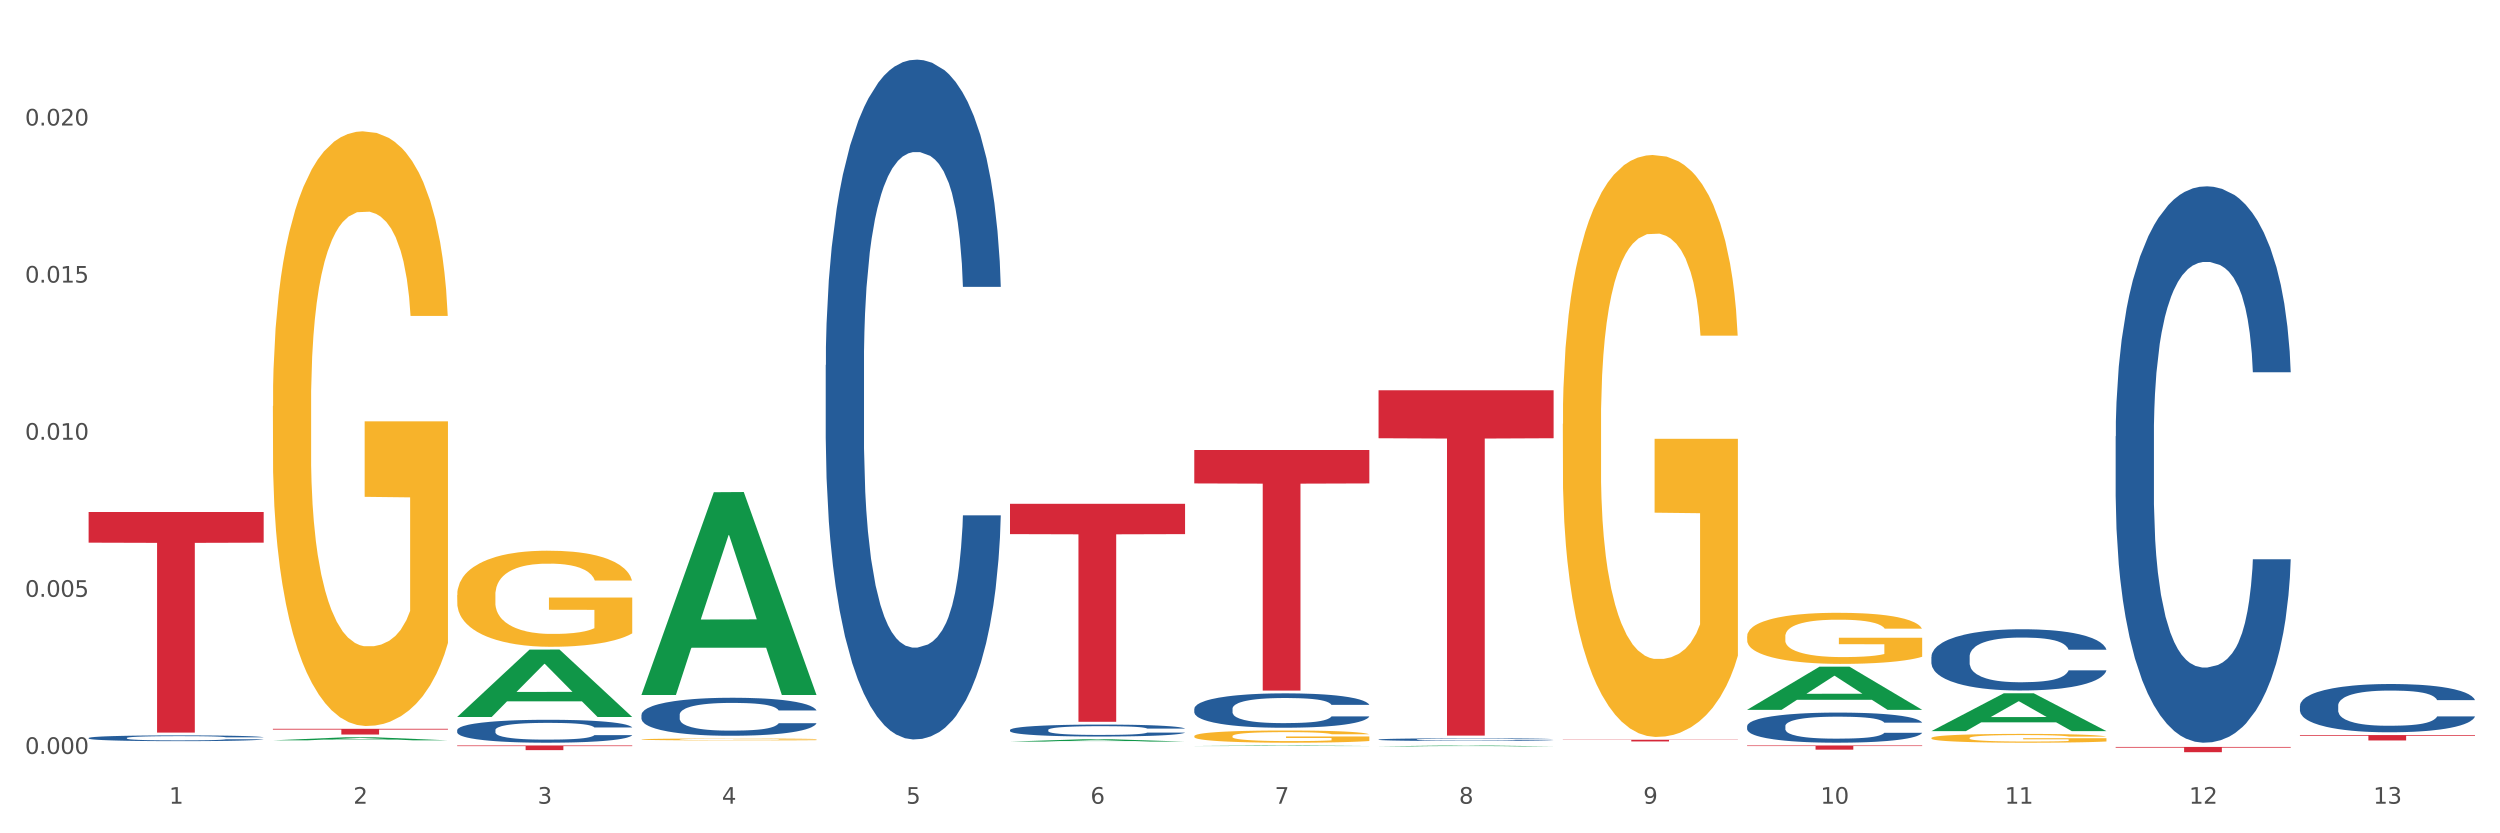 <?xml version="1.0" encoding="utf-8" standalone="no"?>
<!DOCTYPE svg PUBLIC "-//W3C//DTD SVG 1.1//EN"
  "http://www.w3.org/Graphics/SVG/1.1/DTD/svg11.dtd">
<svg xmlns:xlink="http://www.w3.org/1999/xlink" width="1080pt" height="360pt" viewBox="0 0 1080 360" xmlns="http://www.w3.org/2000/svg" version="1.1">
 <rect x="0" y="0" width="1080" height="360" fill="#333333" stroke="none"/>
 <defs>
  <style type="text/css">*{stroke-linejoin: round; stroke-linecap: butt}</style>
 </defs>
 <g id="figure_1">
  <g id="patch_1">
   <path d="M 0 360 
L 1080 360 
L 1080 0 
L 0 0 
z
" style="fill: #ffffff; stroke: #ffffff; stroke-linejoin: miter"/>
  </g>
  <g id="axes_1">
   <g id="matplotlib.axis_1">
    <g id="xtick_1">
     <g id="text_1">
      <!-- 1 -->
      <g style="fill: #4d4d4d" transform="translate(73.043 347.204) scale(0.096 -0.096)">
       <defs>
        <path id="DejaVuSans-31" d="M 794 531 
L 1825 531 
L 1825 4091 
L 703 3866 
L 703 4441 
L 1819 4666 
L 2450 4666 
L 2450 531 
L 3481 531 
L 3481 0 
L 794 0 
L 794 531 
z
" transform="scale(0.016)"/>
       </defs>
       <use xlink:href="#DejaVuSans-31"/>
      </g>
     </g>
    </g>
    <g id="xtick_2">
     <g id="text_2">
      <!-- 2 -->
      <g style="fill: #4d4d4d" transform="translate(152.65 347.204) scale(0.096 -0.096)">
       <defs>
        <path id="DejaVuSans-32" d="M 1228 531 
L 3431 531 
L 3431 0 
L 469 0 
L 469 531 
Q 828 903 1448 1529 
Q 2069 2156 2228 2338 
Q 2531 2678 2651 2914 
Q 2772 3150 2772 3378 
Q 2772 3750 2511 3984 
Q 2250 4219 1831 4219 
Q 1534 4219 1204 4116 
Q 875 4013 500 3803 
L 500 4441 
Q 881 4594 1212 4672 
Q 1544 4750 1819 4750 
Q 2544 4750 2975 4387 
Q 3406 4025 3406 3419 
Q 3406 3131 3298 2873 
Q 3191 2616 2906 2266 
Q 2828 2175 2409 1742 
Q 1991 1309 1228 531 
z
" transform="scale(0.016)"/>
       </defs>
       <use xlink:href="#DejaVuSans-32"/>
      </g>
     </g>
    </g>
    <g id="xtick_3">
     <g id="text_3">
      <!-- 3 -->
      <g style="fill: #4d4d4d" transform="translate(232.258 347.204) scale(0.096 -0.096)">
       <defs>
        <path id="DejaVuSans-33" d="M 2597 2516 
Q 3050 2419 3304 2112 
Q 3559 1806 3559 1356 
Q 3559 666 3084 287 
Q 2609 -91 1734 -91 
Q 1441 -91 1130 -33 
Q 819 25 488 141 
L 488 750 
Q 750 597 1062 519 
Q 1375 441 1716 441 
Q 2309 441 2620 675 
Q 2931 909 2931 1356 
Q 2931 1769 2642 2001 
Q 2353 2234 1838 2234 
L 1294 2234 
L 1294 2753 
L 1863 2753 
Q 2328 2753 2575 2939 
Q 2822 3125 2822 3475 
Q 2822 3834 2567 4026 
Q 2313 4219 1838 4219 
Q 1578 4219 1281 4162 
Q 984 4106 628 3988 
L 628 4550 
Q 988 4650 1302 4700 
Q 1616 4750 1894 4750 
Q 2613 4750 3031 4423 
Q 3450 4097 3450 3541 
Q 3450 3153 3228 2886 
Q 3006 2619 2597 2516 
z
" transform="scale(0.016)"/>
       </defs>
       <use xlink:href="#DejaVuSans-33"/>
      </g>
     </g>
    </g>
    <g id="xtick_4">
     <g id="text_4">
      <!-- 4 -->
      <g style="fill: #4d4d4d" transform="translate(311.865 347.204) scale(0.096 -0.096)">
       <defs>
        <path id="DejaVuSans-34" d="M 2419 4116 
L 825 1625 
L 2419 1625 
L 2419 4116 
z
M 2253 4666 
L 3047 4666 
L 3047 1625 
L 3713 1625 
L 3713 1100 
L 3047 1100 
L 3047 0 
L 2419 0 
L 2419 1100 
L 313 1100 
L 313 1709 
L 2253 4666 
z
" transform="scale(0.016)"/>
       </defs>
       <use xlink:href="#DejaVuSans-34"/>
      </g>
     </g>
    </g>
    <g id="xtick_5">
     <g id="text_5">
      <!-- 5 -->
      <g style="fill: #4d4d4d" transform="translate(391.473 347.204) scale(0.096 -0.096)">
       <defs>
        <path id="DejaVuSans-35" d="M 691 4666 
L 3169 4666 
L 3169 4134 
L 1269 4134 
L 1269 2991 
Q 1406 3038 1543 3061 
Q 1681 3084 1819 3084 
Q 2600 3084 3056 2656 
Q 3513 2228 3513 1497 
Q 3513 744 3044 326 
Q 2575 -91 1722 -91 
Q 1428 -91 1123 -41 
Q 819 9 494 109 
L 494 744 
Q 775 591 1075 516 
Q 1375 441 1709 441 
Q 2250 441 2565 725 
Q 2881 1009 2881 1497 
Q 2881 1984 2565 2268 
Q 2250 2553 1709 2553 
Q 1456 2553 1204 2497 
Q 953 2441 691 2322 
L 691 4666 
z
" transform="scale(0.016)"/>
       </defs>
       <use xlink:href="#DejaVuSans-35"/>
      </g>
     </g>
    </g>
    <g id="xtick_6">
     <g id="text_6">
      <!-- 6 -->
      <g style="fill: #4d4d4d" transform="translate(471.08 347.204) scale(0.096 -0.096)">
       <defs>
        <path id="DejaVuSans-36" d="M 2113 2584 
Q 1688 2584 1439 2293 
Q 1191 2003 1191 1497 
Q 1191 994 1439 701 
Q 1688 409 2113 409 
Q 2538 409 2786 701 
Q 3034 994 3034 1497 
Q 3034 2003 2786 2293 
Q 2538 2584 2113 2584 
z
M 3366 4563 
L 3366 3988 
Q 3128 4100 2886 4159 
Q 2644 4219 2406 4219 
Q 1781 4219 1451 3797 
Q 1122 3375 1075 2522 
Q 1259 2794 1537 2939 
Q 1816 3084 2150 3084 
Q 2853 3084 3261 2657 
Q 3669 2231 3669 1497 
Q 3669 778 3244 343 
Q 2819 -91 2113 -91 
Q 1303 -91 875 529 
Q 447 1150 447 2328 
Q 447 3434 972 4092 
Q 1497 4750 2381 4750 
Q 2619 4750 2861 4703 
Q 3103 4656 3366 4563 
z
" transform="scale(0.016)"/>
       </defs>
       <use xlink:href="#DejaVuSans-36"/>
      </g>
     </g>
    </g>
    <g id="xtick_7">
     <g id="text_7">
      <!-- 7 -->
      <g style="fill: #4d4d4d" transform="translate(550.688 347.204) scale(0.096 -0.096)">
       <defs>
        <path id="DejaVuSans-37" d="M 525 4666 
L 3525 4666 
L 3525 4397 
L 1831 0 
L 1172 0 
L 2766 4134 
L 525 4134 
L 525 4666 
z
" transform="scale(0.016)"/>
       </defs>
       <use xlink:href="#DejaVuSans-37"/>
      </g>
     </g>
    </g>
    <g id="xtick_8">
     <g id="text_8">
      <!-- 8 -->
      <g style="fill: #4d4d4d" transform="translate(630.295 347.204) scale(0.096 -0.096)">
       <defs>
        <path id="DejaVuSans-38" d="M 2034 2216 
Q 1584 2216 1326 1975 
Q 1069 1734 1069 1313 
Q 1069 891 1326 650 
Q 1584 409 2034 409 
Q 2484 409 2743 651 
Q 3003 894 3003 1313 
Q 3003 1734 2745 1975 
Q 2488 2216 2034 2216 
z
M 1403 2484 
Q 997 2584 770 2862 
Q 544 3141 544 3541 
Q 544 4100 942 4425 
Q 1341 4750 2034 4750 
Q 2731 4750 3128 4425 
Q 3525 4100 3525 3541 
Q 3525 3141 3298 2862 
Q 3072 2584 2669 2484 
Q 3125 2378 3379 2068 
Q 3634 1759 3634 1313 
Q 3634 634 3220 271 
Q 2806 -91 2034 -91 
Q 1263 -91 848 271 
Q 434 634 434 1313 
Q 434 1759 690 2068 
Q 947 2378 1403 2484 
z
M 1172 3481 
Q 1172 3119 1398 2916 
Q 1625 2713 2034 2713 
Q 2441 2713 2670 2916 
Q 2900 3119 2900 3481 
Q 2900 3844 2670 4047 
Q 2441 4250 2034 4250 
Q 1625 4250 1398 4047 
Q 1172 3844 1172 3481 
z
" transform="scale(0.016)"/>
       </defs>
       <use xlink:href="#DejaVuSans-38"/>
      </g>
     </g>
    </g>
    <g id="xtick_9">
     <g id="text_9">
      <!-- 9 -->
      <g style="fill: #4d4d4d" transform="translate(709.902 347.204) scale(0.096 -0.096)">
       <defs>
        <path id="DejaVuSans-39" d="M 703 97 
L 703 672 
Q 941 559 1184 500 
Q 1428 441 1663 441 
Q 2288 441 2617 861 
Q 2947 1281 2994 2138 
Q 2813 1869 2534 1725 
Q 2256 1581 1919 1581 
Q 1219 1581 811 2004 
Q 403 2428 403 3163 
Q 403 3881 828 4315 
Q 1253 4750 1959 4750 
Q 2769 4750 3195 4129 
Q 3622 3509 3622 2328 
Q 3622 1225 3098 567 
Q 2575 -91 1691 -91 
Q 1453 -91 1209 -44 
Q 966 3 703 97 
z
M 1959 2075 
Q 2384 2075 2632 2365 
Q 2881 2656 2881 3163 
Q 2881 3666 2632 3958 
Q 2384 4250 1959 4250 
Q 1534 4250 1286 3958 
Q 1038 3666 1038 3163 
Q 1038 2656 1286 2365 
Q 1534 2075 1959 2075 
z
" transform="scale(0.016)"/>
       </defs>
       <use xlink:href="#DejaVuSans-39"/>
      </g>
     </g>
    </g>
    <g id="xtick_10">
     <g id="text_10">
      <!-- 10 -->
      <g style="fill: #4d4d4d" transform="translate(786.456 347.204) scale(0.096 -0.096)">
       <defs>
        <path id="DejaVuSans-30" d="M 2034 4250 
Q 1547 4250 1301 3770 
Q 1056 3291 1056 2328 
Q 1056 1369 1301 889 
Q 1547 409 2034 409 
Q 2525 409 2770 889 
Q 3016 1369 3016 2328 
Q 3016 3291 2770 3770 
Q 2525 4250 2034 4250 
z
M 2034 4750 
Q 2819 4750 3233 4129 
Q 3647 3509 3647 2328 
Q 3647 1150 3233 529 
Q 2819 -91 2034 -91 
Q 1250 -91 836 529 
Q 422 1150 422 2328 
Q 422 3509 836 4129 
Q 1250 4750 2034 4750 
z
" transform="scale(0.016)"/>
       </defs>
       <use xlink:href="#DejaVuSans-31"/>
       <use xlink:href="#DejaVuSans-30" transform="translate(63.623 0)"/>
      </g>
     </g>
    </g>
    <g id="xtick_11">
     <g id="text_11">
      <!-- 11 -->
      <g style="fill: #4d4d4d" transform="translate(866.063 347.204) scale(0.096 -0.096)">
       <use xlink:href="#DejaVuSans-31"/>
       <use xlink:href="#DejaVuSans-31" transform="translate(63.623 0)"/>
      </g>
     </g>
    </g>
    <g id="xtick_12">
     <g id="text_12">
      <!-- 12 -->
      <g style="fill: #4d4d4d" transform="translate(945.671 347.204) scale(0.096 -0.096)">
       <use xlink:href="#DejaVuSans-31"/>
       <use xlink:href="#DejaVuSans-32" transform="translate(63.623 0)"/>
      </g>
     </g>
    </g>
    <g id="xtick_13">
     <g id="text_13">
      <!-- 13 -->
      <g style="fill: #4d4d4d" transform="translate(1025.278 347.204) scale(0.096 -0.096)">
       <use xlink:href="#DejaVuSans-31"/>
       <use xlink:href="#DejaVuSans-33" transform="translate(63.623 0)"/>
      </g>
     </g>
    </g>
    <g id="xtick_14"/>
    <g id="xtick_15"/>
    <g id="xtick_16"/>
    <g id="xtick_17"/>
    <g id="xtick_18"/>
    <g id="xtick_19"/>
    <g id="xtick_20"/>
    <g id="xtick_21"/>
    <g id="xtick_22"/>
    <g id="xtick_23"/>
    <g id="xtick_24"/>
    <g id="xtick_25"/>
   </g>
   <g id="matplotlib.axis_2">
    <g id="ytick_1">
     <g id="text_14">
      <!-- 0.000 -->
      <g style="fill: #4d4d4d" transform="translate(10.8 325.687) scale(0.096 -0.096)">
       <defs>
        <path id="DejaVuSans-2e" d="M 684 794 
L 1344 794 
L 1344 0 
L 684 0 
L 684 794 
z
" transform="scale(0.016)"/>
       </defs>
       <use xlink:href="#DejaVuSans-30"/>
       <use xlink:href="#DejaVuSans-2e" transform="translate(63.623 0)"/>
       <use xlink:href="#DejaVuSans-30" transform="translate(95.41 0)"/>
       <use xlink:href="#DejaVuSans-30" transform="translate(159.033 0)"/>
       <use xlink:href="#DejaVuSans-30" transform="translate(222.656 0)"/>
      </g>
     </g>
    </g>
    <g id="ytick_2">
     <g id="text_15">
      <!-- 0.005 -->
      <g style="fill: #4d4d4d" transform="translate(10.8 257.821) scale(0.096 -0.096)">
       <use xlink:href="#DejaVuSans-30"/>
       <use xlink:href="#DejaVuSans-2e" transform="translate(63.623 0)"/>
       <use xlink:href="#DejaVuSans-30" transform="translate(95.41 0)"/>
       <use xlink:href="#DejaVuSans-30" transform="translate(159.033 0)"/>
       <use xlink:href="#DejaVuSans-35" transform="translate(222.656 0)"/>
      </g>
     </g>
    </g>
    <g id="ytick_3">
     <g id="text_16">
      <!-- 0.010 -->
      <g style="fill: #4d4d4d" transform="translate(10.8 189.956) scale(0.096 -0.096)">
       <use xlink:href="#DejaVuSans-30"/>
       <use xlink:href="#DejaVuSans-2e" transform="translate(63.623 0)"/>
       <use xlink:href="#DejaVuSans-30" transform="translate(95.41 0)"/>
       <use xlink:href="#DejaVuSans-31" transform="translate(159.033 0)"/>
       <use xlink:href="#DejaVuSans-30" transform="translate(222.656 0)"/>
      </g>
     </g>
    </g>
    <g id="ytick_4">
     <g id="text_17">
      <!-- 0.015 -->
      <g style="fill: #4d4d4d" transform="translate(10.8 122.091) scale(0.096 -0.096)">
       <use xlink:href="#DejaVuSans-30"/>
       <use xlink:href="#DejaVuSans-2e" transform="translate(63.623 0)"/>
       <use xlink:href="#DejaVuSans-30" transform="translate(95.41 0)"/>
       <use xlink:href="#DejaVuSans-31" transform="translate(159.033 0)"/>
       <use xlink:href="#DejaVuSans-35" transform="translate(222.656 0)"/>
      </g>
     </g>
    </g>
    <g id="ytick_5">
     <g id="text_18">
      <!-- 0.020 -->
      <g style="fill: #4d4d4d" transform="translate(10.8 54.226) scale(0.096 -0.096)">
       <use xlink:href="#DejaVuSans-30"/>
       <use xlink:href="#DejaVuSans-2e" transform="translate(63.623 0)"/>
       <use xlink:href="#DejaVuSans-30" transform="translate(95.41 0)"/>
       <use xlink:href="#DejaVuSans-32" transform="translate(159.033 0)"/>
       <use xlink:href="#DejaVuSans-30" transform="translate(222.656 0)"/>
      </g>
     </g>
    </g>
    <g id="ytick_6"/>
    <g id="ytick_7"/>
    <g id="ytick_8"/>
    <g id="ytick_9"/>
    <g id="ytick_10"/>
   </g>
   <g id="PolyCollection_1">
    <path d="M 117.89 319.825 
L 117.968 319.824 
L 149.155 318.505 
L 162.097 318.504 
L 193.518 319.828 
L 178.548 319.828 
L 171.765 319.52 
L 139.565 319.52 
L 139.331 319.525 
L 132.782 319.828 
L 117.89 319.828 
L 117.89 319.825 
L 143.619 319.336 
L 167.711 319.335 
L 155.782 318.786 
L 155.626 318.784 
L 155.47 318.788 
L 143.541 319.335 
L 143.619 319.336 
L 117.89 319.825 
z
" clip-path="url(#pdbbcbc7792)" style="fill: #109648"/>
    <path d="M 277.105 308.807 
L 277.195 308.792 
L 277.195 308.372 
L 277.463 307.802 
L 278.446 306.753 
L 279.698 305.958 
L 281.843 305.028 
L 283.005 304.638 
L 284.525 304.203 
L 287.654 303.498 
L 291.23 302.899 
L 293.733 302.569 
L 295.61 302.359 
L 299.811 301.984 
L 302.225 301.819 
L 304.728 301.684 
L 306.874 301.594 
L 310.449 301.489 
L 313.31 301.444 
L 316.618 301.429 
L 319.389 301.444 
L 323.054 301.504 
L 328.417 301.684 
L 330.474 301.789 
L 333.245 301.969 
L 336.105 302.209 
L 338.43 302.449 
L 341.111 302.794 
L 343.883 303.244 
L 346.564 303.813 
L 348.442 304.338 
L 349.961 304.893 
L 351.302 305.568 
L 352.286 306.303 
L 352.733 306.918 
L 336.374 306.918 
L 335.927 306.363 
L 335.033 305.763 
L 334.139 305.358 
L 333.155 305.028 
L 331.636 304.653 
L 330.295 304.413 
L 328.06 304.128 
L 326.004 303.948 
L 324.305 303.843 
L 322.249 303.753 
L 317.869 303.663 
L 314.74 303.663 
L 312.774 303.693 
L 310.36 303.768 
L 308.304 303.873 
L 305.89 304.053 
L 304.013 304.248 
L 302.136 304.503 
L 301.063 304.683 
L 299.454 305.013 
L 298.381 305.283 
L 296.951 305.748 
L 296.146 306.078 
L 294.716 306.933 
L 294.09 307.562 
L 293.822 307.997 
L 293.643 308.477 
L 293.643 310.816 
L 294.18 311.866 
L 294.627 312.316 
L 295.342 312.826 
L 296.683 313.486 
L 298.649 314.131 
L 300.705 314.595 
L 302.404 314.88 
L 304.013 315.09 
L 305.622 315.255 
L 307.589 315.405 
L 309.198 315.495 
L 311.611 315.585 
L 314.472 315.63 
L 316.707 315.63 
L 321.266 315.555 
L 323.322 315.48 
L 325.289 315.375 
L 327.434 315.21 
L 329.133 315.03 
L 330.116 314.895 
L 331.725 314.61 
L 332.977 314.31 
L 334.049 313.966 
L 334.764 313.666 
L 335.569 313.216 
L 336.195 312.706 
L 336.374 312.436 
L 352.733 312.436 
L 352.375 312.976 
L 351.749 313.501 
L 350.498 314.206 
L 349.514 314.61 
L 347.995 315.105 
L 346.386 315.525 
L 344.151 315.99 
L 342.095 316.335 
L 339.949 316.635 
L 337.625 316.905 
L 333.424 317.28 
L 331.904 317.385 
L 328.686 317.565 
L 326.183 317.67 
L 322.517 317.775 
L 318.763 317.835 
L 314.83 317.849 
L 311.343 317.82 
L 307.499 317.73 
L 305.086 317.64 
L 302.404 317.505 
L 299.275 317.295 
L 296.325 317.04 
L 293.554 316.74 
L 290.962 316.395 
L 288.548 316.005 
L 285.419 315.36 
L 283.095 314.73 
L 281.396 314.146 
L 280.234 313.651 
L 279.072 313.021 
L 278.446 312.586 
L 277.463 311.536 
L 277.105 310.562 
L 277.105 308.807 
z
" clip-path="url(#pdbbcbc7792)" style="fill: #255c99"/>
    <path d="M 356.713 157.72 
L 356.802 157.452 
L 356.802 149.942 
L 357.071 139.75 
L 358.054 120.975 
L 359.305 106.76 
L 361.451 90.131 
L 362.613 83.157 
L 364.133 75.379 
L 367.261 62.773 
L 370.837 52.044 
L 373.34 46.144 
L 375.217 42.389 
L 379.419 35.683 
L 381.833 32.733 
L 384.336 30.319 
L 386.481 28.71 
L 390.057 26.832 
L 392.917 26.028 
L 396.225 25.759 
L 398.996 26.028 
L 402.661 27.101 
L 408.025 30.319 
L 410.081 32.197 
L 412.852 35.415 
L 415.713 39.707 
L 418.037 43.998 
L 420.719 50.167 
L 423.49 58.213 
L 426.172 68.405 
L 428.049 77.793 
L 429.569 87.717 
L 430.91 99.786 
L 431.893 112.929 
L 432.34 123.926 
L 415.981 123.926 
L 415.534 114.002 
L 414.64 103.273 
L 413.746 96.031 
L 412.763 90.131 
L 411.243 83.425 
L 409.902 79.134 
L 407.667 74.038 
L 405.611 70.819 
L 403.913 68.942 
L 401.857 67.333 
L 397.477 65.723 
L 394.348 65.723 
L 392.381 66.26 
L 389.967 67.601 
L 387.911 69.478 
L 385.498 72.697 
L 383.62 76.184 
L 381.743 80.743 
L 380.67 83.962 
L 379.061 89.862 
L 377.989 94.69 
L 376.558 103.005 
L 375.754 108.906 
L 374.324 124.194 
L 373.698 135.459 
L 373.43 143.237 
L 373.251 151.82 
L 373.251 193.661 
L 373.787 212.436 
L 374.234 220.482 
L 374.949 229.602 
L 376.29 241.403 
L 378.257 252.936 
L 380.313 261.251 
L 382.011 266.347 
L 383.62 270.102 
L 385.23 273.052 
L 387.196 275.734 
L 388.805 277.344 
L 391.219 278.953 
L 394.08 279.757 
L 396.314 279.757 
L 400.873 278.416 
L 402.93 277.075 
L 404.896 275.198 
L 407.042 272.247 
L 408.74 269.029 
L 409.723 266.615 
L 411.333 261.519 
L 412.584 256.155 
L 413.657 249.986 
L 414.372 244.622 
L 415.176 236.575 
L 415.802 227.456 
L 415.981 222.628 
L 432.34 222.628 
L 431.983 232.284 
L 431.357 241.671 
L 430.105 254.277 
L 429.122 261.519 
L 427.602 270.37 
L 425.993 277.88 
L 423.758 286.195 
L 421.702 292.363 
L 419.557 297.728 
L 417.233 302.556 
L 413.031 309.261 
L 411.511 311.138 
L 408.293 314.357 
L 405.79 316.234 
L 402.125 318.112 
L 398.37 319.185 
L 394.437 319.453 
L 390.951 318.917 
L 387.107 317.307 
L 384.693 315.698 
L 382.011 313.284 
L 378.883 309.529 
L 375.933 304.97 
L 373.161 299.605 
L 370.569 293.436 
L 368.155 286.463 
L 365.027 274.93 
L 362.702 263.665 
L 361.004 253.204 
L 359.842 244.353 
L 358.68 233.088 
L 358.054 225.31 
L 357.071 206.535 
L 356.713 189.101 
L 356.713 157.72 
z
" clip-path="url(#pdbbcbc7792)" style="fill: #255c99"/>
    <path d="M 436.32 315.338 
L 436.41 315.333 
L 436.41 315.201 
L 436.678 315.022 
L 437.661 314.691 
L 438.913 314.441 
L 441.058 314.148 
L 442.22 314.026 
L 443.74 313.889 
L 446.869 313.667 
L 450.445 313.478 
L 452.948 313.374 
L 454.825 313.308 
L 459.026 313.19 
L 461.44 313.138 
L 463.943 313.096 
L 466.089 313.068 
L 469.664 313.035 
L 472.525 313.02 
L 475.832 313.016 
L 478.604 313.02 
L 482.269 313.039 
L 487.632 313.096 
L 489.689 313.129 
L 492.46 313.186 
L 495.32 313.261 
L 497.645 313.337 
L 500.326 313.445 
L 503.098 313.587 
L 505.779 313.766 
L 507.657 313.931 
L 509.176 314.106 
L 510.517 314.318 
L 511.501 314.55 
L 511.948 314.743 
L 495.589 314.743 
L 495.142 314.568 
L 494.248 314.38 
L 493.354 314.252 
L 492.37 314.148 
L 490.851 314.03 
L 489.51 313.955 
L 487.275 313.865 
L 485.219 313.809 
L 483.52 313.776 
L 481.464 313.747 
L 477.084 313.719 
L 473.955 313.719 
L 471.989 313.728 
L 469.575 313.752 
L 467.519 313.785 
L 465.105 313.842 
L 463.228 313.903 
L 461.351 313.983 
L 460.278 314.04 
L 458.669 314.144 
L 457.596 314.229 
L 456.166 314.375 
L 455.361 314.479 
L 453.931 314.748 
L 453.305 314.946 
L 453.037 315.083 
L 452.858 315.234 
L 452.858 315.97 
L 453.395 316.301 
L 453.842 316.442 
L 454.557 316.603 
L 455.898 316.81 
L 457.864 317.013 
L 459.92 317.16 
L 461.619 317.249 
L 463.228 317.316 
L 464.837 317.367 
L 466.804 317.415 
L 468.413 317.443 
L 470.826 317.471 
L 473.687 317.485 
L 475.922 317.485 
L 480.481 317.462 
L 482.537 317.438 
L 484.504 317.405 
L 486.649 317.353 
L 488.348 317.297 
L 489.331 317.254 
L 490.94 317.164 
L 492.192 317.07 
L 493.264 316.962 
L 493.979 316.867 
L 494.784 316.726 
L 495.41 316.565 
L 495.589 316.48 
L 511.948 316.48 
L 511.59 316.65 
L 510.964 316.815 
L 509.713 317.037 
L 508.729 317.164 
L 507.21 317.32 
L 505.601 317.452 
L 503.366 317.599 
L 501.31 317.707 
L 499.164 317.802 
L 496.84 317.887 
L 492.639 318.005 
L 491.119 318.038 
L 487.901 318.094 
L 485.398 318.127 
L 481.732 318.16 
L 477.978 318.179 
L 474.045 318.184 
L 470.558 318.175 
L 466.714 318.146 
L 464.301 318.118 
L 461.619 318.075 
L 458.49 318.009 
L 455.54 317.929 
L 452.769 317.835 
L 450.176 317.726 
L 447.763 317.603 
L 444.634 317.4 
L 442.31 317.202 
L 440.611 317.018 
L 439.449 316.862 
L 438.287 316.664 
L 437.661 316.527 
L 436.678 316.197 
L 436.32 315.89 
L 436.32 315.338 
z
" clip-path="url(#pdbbcbc7792)" style="fill: #255c99"/>
    <path d="M 515.928 306.206 
L 516.017 306.192 
L 516.017 305.812 
L 516.286 305.296 
L 517.269 304.346 
L 518.52 303.626 
L 520.666 302.785 
L 521.828 302.432 
L 523.348 302.038 
L 526.476 301.4 
L 530.052 300.857 
L 532.555 300.559 
L 534.432 300.369 
L 538.634 300.029 
L 541.048 299.88 
L 543.551 299.758 
L 545.696 299.676 
L 549.272 299.581 
L 552.132 299.541 
L 555.44 299.527 
L 558.211 299.541 
L 561.876 299.595 
L 567.24 299.758 
L 569.296 299.853 
L 572.067 300.016 
L 574.928 300.233 
L 577.252 300.45 
L 579.934 300.762 
L 582.705 301.17 
L 585.387 301.685 
L 587.264 302.16 
L 588.784 302.663 
L 590.125 303.274 
L 591.108 303.939 
L 591.555 304.495 
L 575.196 304.495 
L 574.749 303.993 
L 573.855 303.45 
L 572.961 303.084 
L 571.978 302.785 
L 570.458 302.446 
L 569.117 302.228 
L 566.882 301.97 
L 564.826 301.808 
L 563.128 301.713 
L 561.072 301.631 
L 556.691 301.55 
L 553.563 301.55 
L 551.596 301.577 
L 549.182 301.645 
L 547.126 301.74 
L 544.713 301.903 
L 542.835 302.079 
L 540.958 302.31 
L 539.885 302.473 
L 538.276 302.771 
L 537.204 303.016 
L 535.773 303.436 
L 534.969 303.735 
L 533.539 304.509 
L 532.913 305.079 
L 532.645 305.473 
L 532.466 305.907 
L 532.466 308.024 
L 533.002 308.975 
L 533.449 309.382 
L 534.164 309.843 
L 535.505 310.441 
L 537.472 311.024 
L 539.528 311.445 
L 541.226 311.703 
L 542.835 311.893 
L 544.445 312.042 
L 546.411 312.178 
L 548.02 312.259 
L 550.434 312.341 
L 553.295 312.382 
L 555.529 312.382 
L 560.088 312.314 
L 562.145 312.246 
L 564.111 312.151 
L 566.257 312.002 
L 567.955 311.839 
L 568.938 311.717 
L 570.548 311.459 
L 571.799 311.187 
L 572.872 310.875 
L 573.587 310.603 
L 574.391 310.196 
L 575.017 309.735 
L 575.196 309.49 
L 591.555 309.49 
L 591.197 309.979 
L 590.572 310.454 
L 589.32 311.092 
L 588.337 311.459 
L 586.817 311.907 
L 585.208 312.287 
L 582.973 312.707 
L 580.917 313.02 
L 578.772 313.291 
L 576.448 313.535 
L 572.246 313.875 
L 570.726 313.97 
L 567.508 314.133 
L 565.005 314.228 
L 561.34 314.323 
L 557.585 314.377 
L 553.652 314.391 
L 550.166 314.363 
L 546.322 314.282 
L 543.908 314.201 
L 541.226 314.078 
L 538.098 313.888 
L 535.148 313.658 
L 532.376 313.386 
L 529.784 313.074 
L 527.37 312.721 
L 524.242 312.137 
L 521.917 311.567 
L 520.219 311.038 
L 519.057 310.59 
L 517.895 310.02 
L 517.269 309.626 
L 516.286 308.676 
L 515.928 307.794 
L 515.928 306.206 
z
" clip-path="url(#pdbbcbc7792)" style="fill: #255c99"/>
    <path d="M 595.535 319.476 
L 595.625 319.475 
L 595.625 319.445 
L 595.893 319.405 
L 596.876 319.33 
L 598.128 319.274 
L 600.273 319.208 
L 601.435 319.18 
L 602.955 319.15 
L 606.084 319.1 
L 609.66 319.057 
L 612.163 319.034 
L 614.04 319.019 
L 618.241 318.992 
L 620.655 318.98 
L 623.158 318.971 
L 625.304 318.964 
L 628.879 318.957 
L 631.74 318.954 
L 635.047 318.953 
L 637.819 318.954 
L 641.484 318.958 
L 646.847 318.971 
L 648.904 318.978 
L 651.675 318.991 
L 654.535 319.008 
L 656.86 319.025 
L 659.541 319.05 
L 662.313 319.082 
L 664.994 319.122 
L 666.872 319.159 
L 668.391 319.199 
L 669.732 319.246 
L 670.716 319.299 
L 671.163 319.342 
L 654.803 319.342 
L 654.357 319.303 
L 653.463 319.26 
L 652.569 319.232 
L 651.585 319.208 
L 650.066 319.182 
L 648.725 319.165 
L 646.49 319.144 
L 644.434 319.132 
L 642.735 319.124 
L 640.679 319.118 
L 636.299 319.111 
L 633.17 319.111 
L 631.204 319.113 
L 628.79 319.119 
L 626.734 319.126 
L 624.32 319.139 
L 622.443 319.153 
L 620.566 319.171 
L 619.493 319.184 
L 617.884 319.207 
L 616.811 319.226 
L 615.381 319.259 
L 614.576 319.283 
L 613.146 319.343 
L 612.52 319.388 
L 612.252 319.419 
L 612.073 319.453 
L 612.073 319.619 
L 612.61 319.693 
L 613.057 319.725 
L 613.772 319.761 
L 615.113 319.808 
L 617.079 319.854 
L 619.135 319.887 
L 620.834 319.907 
L 622.443 319.922 
L 624.052 319.934 
L 626.019 319.944 
L 627.628 319.951 
L 630.041 319.957 
L 632.902 319.96 
L 635.137 319.96 
L 639.696 319.955 
L 641.752 319.95 
L 643.719 319.942 
L 645.864 319.931 
L 647.563 319.918 
L 648.546 319.908 
L 650.155 319.888 
L 651.407 319.867 
L 652.479 319.842 
L 653.194 319.821 
L 653.999 319.789 
L 654.625 319.753 
L 654.803 319.734 
L 671.163 319.734 
L 670.805 319.772 
L 670.179 319.809 
L 668.928 319.859 
L 667.944 319.888 
L 666.425 319.923 
L 664.816 319.953 
L 662.581 319.986 
L 660.525 320.01 
L 658.379 320.032 
L 656.055 320.051 
L 651.853 320.077 
L 650.334 320.085 
L 647.116 320.098 
L 644.613 320.105 
L 640.947 320.112 
L 637.193 320.117 
L 633.26 320.118 
L 629.773 320.116 
L 625.929 320.109 
L 623.516 320.103 
L 620.834 320.093 
L 617.705 320.078 
L 614.755 320.06 
L 611.984 320.039 
L 609.391 320.015 
L 606.978 319.987 
L 603.849 319.941 
L 601.525 319.897 
L 599.826 319.855 
L 598.664 319.82 
L 597.502 319.775 
L 596.876 319.744 
L 595.893 319.67 
L 595.535 319.601 
L 595.535 319.476 
z
" clip-path="url(#pdbbcbc7792)" style="fill: #255c99"/>
    <path d="M 754.75 313.684 
L 754.84 313.673 
L 754.84 313.34 
L 755.108 312.888 
L 756.091 312.055 
L 757.343 311.425 
L 759.488 310.688 
L 760.65 310.379 
L 762.17 310.034 
L 765.299 309.475 
L 768.875 309 
L 771.378 308.738 
L 773.255 308.572 
L 777.456 308.274 
L 779.87 308.144 
L 782.373 308.037 
L 784.519 307.965 
L 788.094 307.882 
L 790.955 307.846 
L 794.262 307.834 
L 797.034 307.846 
L 800.699 307.894 
L 806.062 308.037 
L 808.118 308.12 
L 810.89 308.262 
L 813.75 308.453 
L 816.075 308.643 
L 818.756 308.916 
L 821.528 309.273 
L 824.209 309.725 
L 826.087 310.141 
L 827.606 310.581 
L 828.947 311.116 
L 829.931 311.699 
L 830.378 312.186 
L 814.018 312.186 
L 813.572 311.746 
L 812.678 311.271 
L 811.784 310.95 
L 810.8 310.688 
L 809.281 310.391 
L 807.94 310.201 
L 805.705 309.975 
L 803.649 309.832 
L 801.95 309.749 
L 799.894 309.677 
L 795.514 309.606 
L 792.385 309.606 
L 790.419 309.63 
L 788.005 309.689 
L 785.949 309.773 
L 783.535 309.915 
L 781.658 310.07 
L 779.781 310.272 
L 778.708 310.415 
L 777.099 310.676 
L 776.026 310.89 
L 774.596 311.259 
L 773.791 311.52 
L 772.361 312.198 
L 771.735 312.698 
L 771.467 313.042 
L 771.288 313.423 
L 771.288 315.278 
L 771.825 316.11 
L 772.272 316.467 
L 772.987 316.871 
L 774.328 317.394 
L 776.294 317.905 
L 778.35 318.274 
L 780.049 318.5 
L 781.658 318.666 
L 783.267 318.797 
L 785.234 318.916 
L 786.843 318.987 
L 789.256 319.059 
L 792.117 319.094 
L 794.352 319.094 
L 798.911 319.035 
L 800.967 318.976 
L 802.934 318.892 
L 805.079 318.761 
L 806.778 318.619 
L 807.761 318.512 
L 809.37 318.286 
L 810.622 318.048 
L 811.694 317.775 
L 812.409 317.537 
L 813.214 317.18 
L 813.84 316.776 
L 814.018 316.562 
L 830.378 316.562 
L 830.02 316.99 
L 829.394 317.406 
L 828.143 317.965 
L 827.159 318.286 
L 825.64 318.678 
L 824.031 319.011 
L 821.796 319.38 
L 819.74 319.653 
L 817.594 319.891 
L 815.27 320.105 
L 811.068 320.402 
L 809.549 320.486 
L 806.331 320.628 
L 803.828 320.711 
L 800.162 320.795 
L 796.408 320.842 
L 792.475 320.854 
L 788.988 320.83 
L 785.144 320.759 
L 782.731 320.688 
L 780.049 320.581 
L 776.92 320.414 
L 773.97 320.212 
L 771.199 319.974 
L 768.606 319.701 
L 766.193 319.392 
L 763.064 318.88 
L 760.74 318.381 
L 759.041 317.917 
L 757.879 317.525 
L 756.717 317.026 
L 756.091 316.681 
L 755.108 315.848 
L 754.75 315.076 
L 754.75 313.684 
z
" clip-path="url(#pdbbcbc7792)" style="fill: #255c99"/>
    <path d="M 834.358 283.725 
L 834.447 283.701 
L 834.447 283.024 
L 834.715 282.105 
L 835.699 280.413 
L 836.95 279.131 
L 839.096 277.632 
L 840.258 277.004 
L 841.778 276.302 
L 844.906 275.166 
L 848.482 274.199 
L 850.985 273.667 
L 852.862 273.329 
L 857.064 272.724 
L 859.478 272.458 
L 861.981 272.241 
L 864.126 272.096 
L 867.702 271.926 
L 870.562 271.854 
L 873.87 271.83 
L 876.641 271.854 
L 880.306 271.951 
L 885.67 272.241 
L 887.726 272.41 
L 890.497 272.7 
L 893.358 273.087 
L 895.682 273.474 
L 898.364 274.03 
L 901.135 274.755 
L 903.817 275.674 
L 905.694 276.52 
L 907.214 277.415 
L 908.555 278.503 
L 909.538 279.687 
L 909.985 280.679 
L 893.626 280.679 
L 893.179 279.784 
L 892.285 278.817 
L 891.391 278.164 
L 890.408 277.632 
L 888.888 277.028 
L 887.547 276.641 
L 885.312 276.182 
L 883.256 275.891 
L 881.558 275.722 
L 879.502 275.577 
L 875.121 275.432 
L 871.993 275.432 
L 870.026 275.48 
L 867.612 275.601 
L 865.556 275.771 
L 863.143 276.061 
L 861.265 276.375 
L 859.388 276.786 
L 858.315 277.076 
L 856.706 277.608 
L 855.634 278.043 
L 854.203 278.793 
L 853.399 279.325 
L 851.968 280.703 
L 851.343 281.718 
L 851.075 282.419 
L 850.896 283.193 
L 850.896 286.965 
L 851.432 288.657 
L 851.879 289.382 
L 852.594 290.204 
L 853.935 291.268 
L 855.902 292.308 
L 857.958 293.057 
L 859.656 293.517 
L 861.265 293.855 
L 862.875 294.121 
L 864.841 294.363 
L 866.45 294.508 
L 868.864 294.653 
L 871.724 294.726 
L 873.959 294.726 
L 878.518 294.605 
L 880.574 294.484 
L 882.541 294.315 
L 884.687 294.049 
L 886.385 293.758 
L 887.368 293.541 
L 888.977 293.081 
L 890.229 292.598 
L 891.302 292.042 
L 892.017 291.558 
L 892.821 290.833 
L 893.447 290.011 
L 893.626 289.576 
L 909.985 289.576 
L 909.627 290.446 
L 909.002 291.292 
L 907.75 292.429 
L 906.767 293.081 
L 905.247 293.879 
L 903.638 294.556 
L 901.403 295.306 
L 899.347 295.862 
L 897.202 296.345 
L 894.877 296.781 
L 890.676 297.385 
L 889.156 297.554 
L 885.938 297.844 
L 883.435 298.014 
L 879.77 298.183 
L 876.015 298.28 
L 872.082 298.304 
L 868.596 298.255 
L 864.752 298.11 
L 862.338 297.965 
L 859.656 297.748 
L 856.528 297.409 
L 853.578 296.998 
L 850.806 296.515 
L 848.214 295.959 
L 845.8 295.33 
L 842.672 294.29 
L 840.347 293.275 
L 838.649 292.332 
L 837.487 291.534 
L 836.325 290.519 
L 835.699 289.818 
L 834.715 288.125 
L 834.358 286.554 
L 834.358 283.725 
z
" clip-path="url(#pdbbcbc7792)" style="fill: #255c99"/>
    <path d="M 117.89 175.446 
L 117.98 175.211 
L 117.98 166.765 
L 118.158 159.491 
L 119.051 141.893 
L 120.391 127.346 
L 121.373 119.603 
L 122.355 113.268 
L 123.516 106.933 
L 124.944 100.363 
L 127.534 90.743 
L 129.141 85.815 
L 131.105 80.653 
L 134.677 73.145 
L 137.266 68.922 
L 139.945 65.402 
L 144.32 61.179 
L 147.177 59.302 
L 150.213 57.894 
L 153.874 56.955 
L 156.642 56.721 
L 162.713 57.425 
L 167.892 59.536 
L 170.392 61.179 
L 173.606 63.994 
L 175.303 65.871 
L 178.071 69.626 
L 180.928 74.553 
L 182.892 78.776 
L 185.839 86.754 
L 188.071 94.732 
L 190.125 104.586 
L 191.196 111.391 
L 192 117.726 
L 192.714 125 
L 193.428 136.497 
L 177.356 136.497 
L 176.731 128.284 
L 175.749 120.541 
L 174.321 113.033 
L 173.071 108.34 
L 170.928 102.475 
L 168.963 98.72 
L 166.91 95.905 
L 164.41 93.558 
L 162.445 92.385 
L 159.677 91.447 
L 154.231 91.681 
L 150.57 93.558 
L 148.07 95.905 
L 146.463 98.016 
L 145.034 100.363 
L 143.427 103.648 
L 141.552 108.575 
L 140.213 113.033 
L 138.873 118.664 
L 137.802 124.296 
L 136.82 130.865 
L 136.016 137.904 
L 135.391 145.178 
L 134.855 154.094 
L 134.409 168.876 
L 134.409 201.021 
L 134.587 208.295 
L 135.034 217.915 
L 135.57 225.189 
L 136.462 233.87 
L 137.266 239.736 
L 138.784 248.183 
L 140.48 255.222 
L 141.82 259.68 
L 143.159 263.434 
L 145.481 268.596 
L 148.07 272.82 
L 150.302 275.401 
L 153.338 277.747 
L 155.392 278.686 
L 157.177 279.155 
L 161.552 279.155 
L 164.678 278.451 
L 168.16 276.808 
L 170.838 274.697 
L 173.071 272.116 
L 175.571 267.892 
L 177.178 263.904 
L 177.178 214.865 
L 157.534 214.63 
L 157.534 182.016 
L 193.518 182.016 
L 193.518 277.747 
L 192 282.674 
L 190.303 287.132 
L 188.517 291.121 
L 185.839 296.049 
L 182.624 300.741 
L 179.767 304.026 
L 176.731 306.842 
L 173.16 309.423 
L 168.517 311.769 
L 165.66 312.708 
L 162.088 313.412 
L 157.892 313.646 
L 154.231 313.177 
L 150.659 312.004 
L 146.909 309.892 
L 143.248 306.842 
L 140.48 303.791 
L 137.712 300.037 
L 134.766 295.11 
L 132.444 290.417 
L 130.659 286.194 
L 128.694 280.797 
L 126.551 273.758 
L 124.944 267.423 
L 123.516 260.853 
L 121.998 252.406 
L 120.926 245.133 
L 119.855 235.982 
L 119.23 229.178 
L 118.516 218.619 
L 117.98 203.837 
L 117.89 175.446 
z
" clip-path="url(#pdbbcbc7792)" style="fill: #f7b32b"/>
    <path d="M 993.573 304.863 
L 993.662 304.844 
L 993.662 304.311 
L 993.93 303.587 
L 994.914 302.253 
L 996.165 301.243 
L 998.311 300.062 
L 999.473 299.567 
L 1000.993 299.015 
L 1004.121 298.119 
L 1007.697 297.357 
L 1010.2 296.938 
L 1012.077 296.671 
L 1016.279 296.195 
L 1018.693 295.985 
L 1021.196 295.814 
L 1023.341 295.7 
L 1026.917 295.566 
L 1029.777 295.509 
L 1033.085 295.49 
L 1035.856 295.509 
L 1039.521 295.585 
L 1044.885 295.814 
L 1046.941 295.947 
L 1049.712 296.176 
L 1052.573 296.481 
L 1054.897 296.786 
L 1057.579 297.224 
L 1060.35 297.795 
L 1063.032 298.519 
L 1064.909 299.186 
L 1066.429 299.891 
L 1067.77 300.748 
L 1068.753 301.682 
L 1069.2 302.463 
L 1052.841 302.463 
L 1052.394 301.758 
L 1051.5 300.996 
L 1050.606 300.481 
L 1049.623 300.062 
L 1048.103 299.586 
L 1046.762 299.281 
L 1044.527 298.919 
L 1042.471 298.691 
L 1040.773 298.557 
L 1038.717 298.443 
L 1034.336 298.329 
L 1031.208 298.329 
L 1029.241 298.367 
L 1026.827 298.462 
L 1024.771 298.595 
L 1022.358 298.824 
L 1020.48 299.072 
L 1018.603 299.396 
L 1017.53 299.624 
L 1015.921 300.043 
L 1014.849 300.386 
L 1013.418 300.977 
L 1012.614 301.396 
L 1011.183 302.482 
L 1010.558 303.282 
L 1010.29 303.834 
L 1010.111 304.444 
L 1010.111 307.416 
L 1010.647 308.75 
L 1011.094 309.321 
L 1011.809 309.969 
L 1013.15 310.807 
L 1015.117 311.626 
L 1017.173 312.217 
L 1018.871 312.579 
L 1020.48 312.846 
L 1022.089 313.055 
L 1024.056 313.246 
L 1025.665 313.36 
L 1028.079 313.474 
L 1030.939 313.531 
L 1033.174 313.531 
L 1037.733 313.436 
L 1039.789 313.341 
L 1041.756 313.208 
L 1043.902 312.998 
L 1045.6 312.769 
L 1046.583 312.598 
L 1048.192 312.236 
L 1049.444 311.855 
L 1050.517 311.417 
L 1051.232 311.036 
L 1052.036 310.464 
L 1052.662 309.816 
L 1052.841 309.474 
L 1069.2 309.474 
L 1068.842 310.159 
L 1068.217 310.826 
L 1066.965 311.722 
L 1065.982 312.236 
L 1064.462 312.865 
L 1062.853 313.398 
L 1060.618 313.989 
L 1058.562 314.427 
L 1056.417 314.808 
L 1054.092 315.151 
L 1049.891 315.627 
L 1048.371 315.76 
L 1045.153 315.989 
L 1042.65 316.122 
L 1038.985 316.256 
L 1035.23 316.332 
L 1031.297 316.351 
L 1027.811 316.313 
L 1023.967 316.199 
L 1021.553 316.084 
L 1018.871 315.913 
L 1015.743 315.646 
L 1012.793 315.322 
L 1010.021 314.941 
L 1007.429 314.503 
L 1005.015 314.008 
L 1001.887 313.188 
L 999.562 312.388 
L 997.864 311.645 
L 996.702 311.017 
L 995.54 310.216 
L 994.914 309.664 
L 993.93 308.33 
L 993.573 307.092 
L 993.573 304.863 
z
" clip-path="url(#pdbbcbc7792)" style="fill: #255c99"/>
    <path d="M 993.573 317.536 
L 1069.2 317.536 
L 1069.2 317.863 
L 1039.451 317.865 
L 1039.451 319.89 
L 1023.143 319.89 
L 1023.143 317.865 
L 993.573 317.863 
L 993.573 317.538 
L 993.573 317.536 
z
" clip-path="url(#pdbbcbc7792)" style="fill: #d62839"/>
    <path d="M 913.965 322.677 
L 989.593 322.677 
L 989.593 322.993 
L 959.843 322.995 
L 959.843 324.95 
L 943.535 324.95 
L 943.535 322.995 
L 913.965 322.993 
L 913.965 322.679 
L 913.965 322.677 
z
" clip-path="url(#pdbbcbc7792)" style="fill: #d62839"/>
    <path d="M 754.75 322.039 
L 830.378 322.039 
L 830.378 322.29 
L 800.628 322.292 
L 800.628 323.843 
L 784.32 323.843 
L 784.32 322.292 
L 754.75 322.29 
L 754.75 322.041 
L 754.75 322.039 
z
" clip-path="url(#pdbbcbc7792)" style="fill: #d62839"/>
    <path d="M 675.143 319.558 
L 750.77 319.558 
L 750.77 319.662 
L 721.021 319.662 
L 721.021 320.304 
L 704.713 320.304 
L 704.713 319.662 
L 675.143 319.662 
L 675.143 319.559 
L 675.143 319.558 
z
" clip-path="url(#pdbbcbc7792)" style="fill: #d62839"/>
    <path d="M 595.535 168.584 
L 671.163 168.584 
L 671.163 189.315 
L 641.413 189.455 
L 641.413 317.768 
L 625.105 317.768 
L 625.105 189.455 
L 595.535 189.315 
L 595.535 168.724 
L 595.535 168.584 
z
" clip-path="url(#pdbbcbc7792)" style="fill: #d62839"/>
    <path d="M 515.928 194.394 
L 591.555 194.394 
L 591.555 208.839 
L 561.806 208.937 
L 561.806 298.342 
L 545.498 298.342 
L 545.498 208.937 
L 515.928 208.839 
L 515.928 194.491 
L 515.928 194.394 
z
" clip-path="url(#pdbbcbc7792)" style="fill: #d62839"/>
    <path d="M 436.32 217.647 
L 511.948 217.647 
L 511.948 230.736 
L 482.199 230.824 
L 482.199 311.831 
L 465.89 311.831 
L 465.89 230.824 
L 436.32 230.736 
L 436.32 217.736 
L 436.32 217.647 
z
" clip-path="url(#pdbbcbc7792)" style="fill: #d62839"/>
    <path d="M 197.498 322.039 
L 273.125 322.039 
L 273.125 322.321 
L 243.376 322.323 
L 243.376 324.07 
L 227.068 324.07 
L 227.068 322.323 
L 197.498 322.321 
L 197.498 322.041 
L 197.498 322.039 
z
" clip-path="url(#pdbbcbc7792)" style="fill: #d62839"/>
    <path d="M 117.89 314.831 
L 193.518 314.831 
L 193.518 315.177 
L 163.769 315.179 
L 163.769 317.319 
L 147.46 317.319 
L 147.46 315.179 
L 117.89 315.177 
L 117.89 314.834 
L 117.89 314.831 
z
" clip-path="url(#pdbbcbc7792)" style="fill: #d62839"/>
    <path d="M 38.283 221.185 
L 113.91 221.185 
L 113.91 234.43 
L 84.161 234.519 
L 84.161 316.497 
L 67.853 316.497 
L 67.853 234.519 
L 38.283 234.43 
L 38.283 221.274 
L 38.283 221.185 
z
" clip-path="url(#pdbbcbc7792)" style="fill: #d62839"/>
    <path d="M 834.358 318.804 
L 834.447 318.8 
L 834.447 318.675 
L 834.626 318.567 
L 835.519 318.306 
L 836.858 318.09 
L 837.84 317.975 
L 838.822 317.881 
L 839.983 317.787 
L 841.412 317.69 
L 844.001 317.547 
L 845.608 317.474 
L 847.573 317.397 
L 851.144 317.286 
L 853.733 317.223 
L 856.412 317.171 
L 860.787 317.108 
L 863.644 317.081 
L 866.68 317.06 
L 870.341 317.046 
L 873.109 317.042 
L 879.181 317.053 
L 884.359 317.084 
L 886.859 317.108 
L 890.074 317.15 
L 891.77 317.178 
L 894.538 317.234 
L 897.395 317.307 
L 899.36 317.37 
L 902.306 317.488 
L 904.538 317.606 
L 906.592 317.752 
L 907.664 317.853 
L 908.467 317.947 
L 909.181 318.055 
L 909.896 318.226 
L 893.824 318.226 
L 893.199 318.104 
L 892.217 317.989 
L 890.788 317.878 
L 889.538 317.808 
L 887.395 317.721 
L 885.431 317.665 
L 883.377 317.624 
L 880.877 317.589 
L 878.913 317.571 
L 876.145 317.558 
L 870.698 317.561 
L 867.037 317.589 
L 864.537 317.624 
L 862.93 317.655 
L 861.502 317.69 
L 859.894 317.739 
L 858.019 317.812 
L 856.68 317.878 
L 855.341 317.961 
L 854.269 318.045 
L 853.287 318.142 
L 852.483 318.247 
L 851.858 318.355 
L 851.323 318.487 
L 850.876 318.706 
L 850.876 319.183 
L 851.055 319.291 
L 851.501 319.434 
L 852.037 319.542 
L 852.93 319.671 
L 853.733 319.758 
L 855.251 319.883 
L 856.948 319.987 
L 858.287 320.053 
L 859.626 320.109 
L 861.948 320.186 
L 864.537 320.248 
L 866.77 320.287 
L 869.805 320.322 
L 871.859 320.335 
L 873.645 320.342 
L 878.02 320.342 
L 881.145 320.332 
L 884.627 320.308 
L 887.306 320.276 
L 889.538 320.238 
L 892.038 320.175 
L 893.645 320.116 
L 893.645 319.389 
L 874.002 319.385 
L 874.002 318.901 
L 909.985 318.901 
L 909.985 320.322 
L 908.467 320.395 
L 906.771 320.461 
L 904.985 320.52 
L 902.306 320.593 
L 899.092 320.663 
L 896.235 320.711 
L 893.199 320.753 
L 889.627 320.791 
L 884.984 320.826 
L 882.127 320.84 
L 878.556 320.851 
L 874.359 320.854 
L 870.698 320.847 
L 867.127 320.83 
L 863.377 320.798 
L 859.716 320.753 
L 856.948 320.708 
L 854.18 320.652 
L 851.233 320.579 
L 848.912 320.51 
L 847.126 320.447 
L 845.162 320.367 
L 843.019 320.262 
L 841.412 320.168 
L 839.983 320.071 
L 838.465 319.946 
L 837.394 319.838 
L 836.322 319.702 
L 835.697 319.601 
L 834.983 319.444 
L 834.447 319.225 
L 834.358 318.804 
z
" clip-path="url(#pdbbcbc7792)" style="fill: #f7b32b"/>
    <path d="M 754.75 274.93 
L 754.84 274.91 
L 754.84 274.184 
L 755.018 273.559 
L 755.911 272.047 
L 757.25 270.797 
L 758.233 270.131 
L 759.215 269.587 
L 760.376 269.042 
L 761.804 268.478 
L 764.394 267.651 
L 766.001 267.227 
L 767.965 266.784 
L 771.537 266.139 
L 774.126 265.776 
L 776.805 265.473 
L 781.18 265.11 
L 784.037 264.949 
L 787.073 264.828 
L 790.734 264.747 
L 793.501 264.727 
L 799.573 264.788 
L 804.752 264.969 
L 807.252 265.11 
L 810.466 265.352 
L 812.163 265.513 
L 814.931 265.836 
L 817.788 266.26 
L 819.752 266.623 
L 822.699 267.308 
L 824.931 267.994 
L 826.985 268.841 
L 828.056 269.425 
L 828.86 269.97 
L 829.574 270.595 
L 830.288 271.583 
L 814.216 271.583 
L 813.591 270.877 
L 812.609 270.212 
L 811.181 269.567 
L 809.931 269.163 
L 807.788 268.659 
L 805.823 268.337 
L 803.77 268.095 
L 801.27 267.893 
L 799.305 267.792 
L 796.537 267.711 
L 791.091 267.732 
L 787.43 267.893 
L 784.93 268.095 
L 783.323 268.276 
L 781.894 268.478 
L 780.287 268.76 
L 778.412 269.183 
L 777.072 269.567 
L 775.733 270.051 
L 774.662 270.534 
L 773.68 271.099 
L 772.876 271.704 
L 772.251 272.329 
L 771.715 273.095 
L 771.269 274.366 
L 771.269 277.128 
L 771.447 277.753 
L 771.894 278.58 
L 772.429 279.205 
L 773.322 279.951 
L 774.126 280.456 
L 775.644 281.181 
L 777.34 281.786 
L 778.68 282.17 
L 780.019 282.492 
L 782.34 282.936 
L 784.93 283.299 
L 787.162 283.521 
L 790.198 283.722 
L 792.251 283.803 
L 794.037 283.843 
L 798.412 283.843 
L 801.537 283.783 
L 805.02 283.642 
L 807.698 283.46 
L 809.931 283.238 
L 812.431 282.875 
L 814.038 282.533 
L 814.038 278.318 
L 794.394 278.298 
L 794.394 275.495 
L 830.378 275.495 
L 830.378 283.722 
L 828.86 284.146 
L 827.163 284.529 
L 825.377 284.872 
L 822.699 285.295 
L 819.484 285.698 
L 816.627 285.981 
L 813.591 286.223 
L 810.02 286.444 
L 805.377 286.646 
L 802.52 286.727 
L 798.948 286.787 
L 794.752 286.807 
L 791.091 286.767 
L 787.519 286.666 
L 783.769 286.485 
L 780.108 286.223 
L 777.34 285.961 
L 774.572 285.638 
L 771.626 285.214 
L 769.304 284.811 
L 767.519 284.448 
L 765.554 283.984 
L 763.411 283.379 
L 761.804 282.835 
L 760.376 282.27 
L 758.858 281.544 
L 757.786 280.919 
L 756.715 280.133 
L 756.09 279.548 
L 755.375 278.641 
L 754.84 277.37 
L 754.75 274.93 
z
" clip-path="url(#pdbbcbc7792)" style="fill: #f7b32b"/>
    <path d="M 675.143 183.134 
L 675.232 182.904 
L 675.232 174.639 
L 675.411 167.521 
L 676.304 150.3 
L 677.643 136.065 
L 678.625 128.487 
L 679.607 122.288 
L 680.768 116.089 
L 682.197 109.66 
L 684.786 100.246 
L 686.393 95.424 
L 688.358 90.373 
L 691.929 83.025 
L 694.518 78.892 
L 697.197 75.448 
L 701.572 71.315 
L 704.429 69.478 
L 707.465 68.101 
L 711.126 67.182 
L 713.894 66.953 
L 719.966 67.641 
L 725.144 69.708 
L 727.644 71.315 
L 730.859 74.07 
L 732.555 75.907 
L 735.323 79.581 
L 738.18 84.403 
L 740.145 88.536 
L 743.091 96.342 
L 745.323 104.149 
L 747.377 113.793 
L 748.449 120.451 
L 749.252 126.651 
L 749.966 133.768 
L 750.681 145.019 
L 734.609 145.019 
L 733.984 136.983 
L 733.002 129.406 
L 731.573 122.058 
L 730.323 117.466 
L 728.18 111.726 
L 726.216 108.052 
L 724.162 105.297 
L 721.662 103.001 
L 719.698 101.853 
L 716.93 100.935 
L 711.483 101.164 
L 707.822 103.001 
L 705.322 105.297 
L 703.715 107.364 
L 702.287 109.66 
L 700.679 112.874 
L 698.804 117.696 
L 697.465 122.058 
L 696.126 127.569 
L 695.054 133.08 
L 694.072 139.509 
L 693.268 146.397 
L 692.643 153.515 
L 692.108 162.24 
L 691.661 176.705 
L 691.661 208.161 
L 691.84 215.279 
L 692.286 224.693 
L 692.822 231.811 
L 693.715 240.306 
L 694.518 246.046 
L 696.036 254.312 
L 697.733 261.201 
L 699.072 265.563 
L 700.411 269.237 
L 702.733 274.288 
L 705.322 278.421 
L 707.555 280.947 
L 710.59 283.243 
L 712.644 284.161 
L 714.43 284.621 
L 718.805 284.621 
L 721.93 283.932 
L 725.412 282.324 
L 728.091 280.258 
L 730.323 277.732 
L 732.823 273.599 
L 734.43 269.696 
L 734.43 221.708 
L 714.787 221.478 
L 714.787 189.563 
L 750.77 189.563 
L 750.77 283.243 
L 749.252 288.065 
L 747.556 292.427 
L 745.77 296.33 
L 743.091 301.152 
L 739.877 305.744 
L 737.02 308.959 
L 733.984 311.714 
L 730.412 314.24 
L 725.769 316.536 
L 722.912 317.454 
L 719.341 318.143 
L 715.144 318.373 
L 711.483 317.914 
L 707.912 316.766 
L 704.162 314.699 
L 700.501 311.714 
L 697.733 308.729 
L 694.965 305.056 
L 692.018 300.234 
L 689.697 295.642 
L 687.911 291.509 
L 685.947 286.228 
L 683.804 279.34 
L 682.197 273.14 
L 680.768 266.711 
L 679.25 258.445 
L 678.179 251.327 
L 677.107 242.373 
L 676.482 235.714 
L 675.768 225.382 
L 675.232 210.917 
L 675.143 183.134 
z
" clip-path="url(#pdbbcbc7792)" style="fill: #f7b32b"/>
    <path d="M 515.928 318.015 
L 516.017 318.01 
L 516.017 317.837 
L 516.196 317.687 
L 517.089 317.326 
L 518.428 317.027 
L 519.41 316.868 
L 520.392 316.737 
L 521.553 316.607 
L 522.982 316.472 
L 525.571 316.275 
L 527.178 316.173 
L 529.143 316.067 
L 532.714 315.913 
L 535.303 315.826 
L 537.982 315.754 
L 542.357 315.667 
L 545.214 315.629 
L 548.25 315.6 
L 551.911 315.581 
L 554.679 315.576 
L 560.751 315.59 
L 565.929 315.634 
L 568.429 315.667 
L 571.644 315.725 
L 573.34 315.764 
L 576.108 315.841 
L 578.965 315.942 
L 580.93 316.029 
L 583.876 316.193 
L 586.108 316.357 
L 588.162 316.559 
L 589.234 316.699 
L 590.037 316.829 
L 590.751 316.978 
L 591.466 317.215 
L 575.394 317.215 
L 574.769 317.046 
L 573.787 316.887 
L 572.358 316.733 
L 571.108 316.636 
L 568.965 316.516 
L 567.001 316.439 
L 564.947 316.381 
L 562.447 316.333 
L 560.483 316.308 
L 557.715 316.289 
L 552.268 316.294 
L 548.607 316.333 
L 546.107 316.381 
L 544.5 316.424 
L 543.072 316.472 
L 541.464 316.54 
L 539.589 316.641 
L 538.25 316.733 
L 536.911 316.848 
L 535.839 316.964 
L 534.857 317.099 
L 534.053 317.244 
L 533.428 317.393 
L 532.893 317.576 
L 532.446 317.88 
L 532.446 318.54 
L 532.625 318.69 
L 533.071 318.887 
L 533.607 319.037 
L 534.5 319.215 
L 535.303 319.336 
L 536.821 319.509 
L 538.518 319.654 
L 539.857 319.745 
L 541.197 319.823 
L 543.518 319.929 
L 546.107 320.015 
L 548.34 320.068 
L 551.375 320.117 
L 553.429 320.136 
L 555.215 320.146 
L 559.59 320.146 
L 562.715 320.131 
L 566.197 320.097 
L 568.876 320.054 
L 571.108 320.001 
L 573.608 319.914 
L 575.215 319.832 
L 575.215 318.825 
L 555.572 318.82 
L 555.572 318.15 
L 591.555 318.15 
L 591.555 320.117 
L 590.037 320.218 
L 588.341 320.309 
L 586.555 320.391 
L 583.876 320.493 
L 580.662 320.589 
L 577.805 320.657 
L 574.769 320.714 
L 571.197 320.767 
L 566.554 320.816 
L 563.697 320.835 
L 560.126 320.849 
L 555.929 320.854 
L 552.268 320.845 
L 548.697 320.82 
L 544.947 320.777 
L 541.286 320.714 
L 538.518 320.652 
L 535.75 320.575 
L 532.803 320.473 
L 530.482 320.377 
L 528.696 320.29 
L 526.732 320.179 
L 524.589 320.035 
L 522.982 319.905 
L 521.553 319.77 
L 520.035 319.596 
L 518.964 319.447 
L 517.892 319.259 
L 517.267 319.119 
L 516.553 318.902 
L 516.017 318.598 
L 515.928 318.015 
z
" clip-path="url(#pdbbcbc7792)" style="fill: #f7b32b"/>
    <path d="M 277.105 319.417 
L 277.195 319.416 
L 277.195 319.389 
L 277.373 319.366 
L 278.266 319.309 
L 279.606 319.262 
L 280.588 319.237 
L 281.57 319.217 
L 282.731 319.196 
L 284.159 319.175 
L 286.749 319.144 
L 288.356 319.128 
L 290.32 319.112 
L 293.892 319.088 
L 296.481 319.074 
L 299.16 319.063 
L 303.535 319.049 
L 306.392 319.043 
L 309.428 319.038 
L 313.089 319.035 
L 315.857 319.035 
L 321.928 319.037 
L 327.107 319.044 
L 329.607 319.049 
L 332.821 319.058 
L 334.518 319.064 
L 337.286 319.076 
L 340.143 319.092 
L 342.107 319.106 
L 345.054 319.131 
L 347.286 319.157 
L 349.34 319.189 
L 350.411 319.211 
L 351.215 319.231 
L 351.929 319.255 
L 352.643 319.292 
L 336.571 319.292 
L 335.946 319.265 
L 334.964 319.24 
L 333.536 319.216 
L 332.286 319.201 
L 330.143 319.182 
L 328.178 319.17 
L 326.125 319.161 
L 323.625 319.153 
L 321.66 319.149 
L 318.892 319.146 
L 313.446 319.147 
L 309.785 319.153 
L 307.285 319.161 
L 305.678 319.168 
L 304.249 319.175 
L 302.642 319.186 
L 300.767 319.202 
L 299.428 319.216 
L 298.088 319.234 
L 297.017 319.252 
L 296.035 319.273 
L 295.231 319.296 
L 294.606 319.32 
L 294.07 319.348 
L 293.624 319.396 
L 293.624 319.499 
L 293.802 319.523 
L 294.249 319.554 
L 294.785 319.577 
L 295.677 319.605 
L 296.481 319.624 
L 297.999 319.651 
L 299.695 319.674 
L 301.035 319.688 
L 302.374 319.7 
L 304.696 319.717 
L 307.285 319.731 
L 309.517 319.739 
L 312.553 319.747 
L 314.607 319.75 
L 316.392 319.751 
L 320.767 319.751 
L 323.892 319.749 
L 327.375 319.743 
L 330.053 319.737 
L 332.286 319.728 
L 334.786 319.715 
L 336.393 319.702 
L 336.393 319.544 
L 316.749 319.543 
L 316.749 319.438 
L 352.733 319.438 
L 352.733 319.747 
L 351.215 319.762 
L 349.518 319.777 
L 347.732 319.79 
L 345.054 319.805 
L 341.839 319.821 
L 338.982 319.831 
L 335.946 319.84 
L 332.375 319.849 
L 327.732 319.856 
L 324.875 319.859 
L 321.303 319.861 
L 317.107 319.862 
L 313.446 319.861 
L 309.874 319.857 
L 306.124 319.85 
L 302.463 319.84 
L 299.695 319.83 
L 296.927 319.818 
L 293.981 319.802 
L 291.659 319.787 
L 289.874 319.774 
L 287.909 319.756 
L 285.766 319.734 
L 284.159 319.713 
L 282.731 319.692 
L 281.213 319.665 
L 280.141 319.641 
L 279.07 319.612 
L 278.445 319.59 
L 277.73 319.556 
L 277.195 319.508 
L 277.105 319.417 
z
" clip-path="url(#pdbbcbc7792)" style="fill: #f7b32b"/>
    <path d="M 197.498 257.085 
L 197.587 257.047 
L 197.587 255.682 
L 197.766 254.506 
L 198.659 251.662 
L 199.998 249.311 
L 200.98 248.06 
L 201.962 247.036 
L 203.123 246.013 
L 204.552 244.951 
L 207.141 243.396 
L 208.748 242.6 
L 210.713 241.766 
L 214.284 240.552 
L 216.874 239.87 
L 219.552 239.301 
L 223.927 238.619 
L 226.785 238.315 
L 229.82 238.088 
L 233.481 237.936 
L 236.249 237.898 
L 242.321 238.012 
L 247.499 238.353 
L 249.999 238.619 
L 253.214 239.074 
L 254.91 239.377 
L 257.678 239.984 
L 260.535 240.78 
L 262.5 241.462 
L 265.446 242.752 
L 267.679 244.041 
L 269.732 245.633 
L 270.804 246.733 
L 271.607 247.757 
L 272.322 248.932 
L 273.036 250.79 
L 256.964 250.79 
L 256.339 249.463 
L 255.357 248.212 
L 253.928 246.998 
L 252.678 246.24 
L 250.535 245.292 
L 248.571 244.685 
L 246.517 244.23 
L 244.017 243.851 
L 242.053 243.662 
L 239.285 243.51 
L 233.838 243.548 
L 230.177 243.851 
L 227.677 244.23 
L 226.07 244.572 
L 224.642 244.951 
L 223.034 245.482 
L 221.159 246.278 
L 219.82 246.998 
L 218.481 247.908 
L 217.409 248.819 
L 216.427 249.88 
L 215.623 251.018 
L 214.998 252.193 
L 214.463 253.634 
L 214.016 256.023 
L 214.016 261.218 
L 214.195 262.393 
L 214.641 263.948 
L 215.177 265.123 
L 216.07 266.526 
L 216.874 267.474 
L 218.391 268.839 
L 220.088 269.977 
L 221.427 270.697 
L 222.767 271.304 
L 225.088 272.138 
L 227.677 272.821 
L 229.91 273.238 
L 232.945 273.617 
L 234.999 273.769 
L 236.785 273.844 
L 241.16 273.844 
L 244.285 273.731 
L 247.767 273.465 
L 250.446 273.124 
L 252.678 272.707 
L 255.178 272.024 
L 256.785 271.38 
L 256.785 263.455 
L 237.142 263.417 
L 237.142 258.146 
L 273.125 258.146 
L 273.125 273.617 
L 271.607 274.413 
L 269.911 275.134 
L 268.125 275.778 
L 265.446 276.575 
L 262.232 277.333 
L 259.375 277.864 
L 256.339 278.319 
L 252.767 278.736 
L 248.124 279.115 
L 245.267 279.267 
L 241.696 279.38 
L 237.499 279.418 
L 233.838 279.343 
L 230.267 279.153 
L 226.517 278.812 
L 222.856 278.319 
L 220.088 277.826 
L 217.32 277.219 
L 214.373 276.423 
L 212.052 275.665 
L 210.266 274.982 
L 208.302 274.11 
L 206.159 272.972 
L 204.552 271.949 
L 203.123 270.887 
L 201.605 269.522 
L 200.534 268.346 
L 199.462 266.868 
L 198.837 265.768 
L 198.123 264.062 
L 197.587 261.673 
L 197.498 257.085 
z
" clip-path="url(#pdbbcbc7792)" style="fill: #f7b32b"/>
    <path d="M 197.498 315.395 
L 197.587 315.386 
L 197.587 315.132 
L 197.856 314.788 
L 198.839 314.154 
L 200.09 313.674 
L 202.236 313.113 
L 203.398 312.878 
L 204.918 312.615 
L 208.046 312.19 
L 211.622 311.827 
L 214.125 311.628 
L 216.002 311.501 
L 220.204 311.275 
L 222.618 311.175 
L 225.121 311.094 
L 227.266 311.04 
L 230.842 310.976 
L 233.702 310.949 
L 237.01 310.94 
L 239.781 310.949 
L 243.446 310.985 
L 248.81 311.094 
L 250.866 311.157 
L 253.637 311.266 
L 256.498 311.411 
L 258.822 311.556 
L 261.504 311.764 
L 264.275 312.036 
L 266.957 312.38 
L 268.834 312.697 
L 270.354 313.032 
L 271.695 313.439 
L 272.678 313.883 
L 273.125 314.254 
L 256.766 314.254 
L 256.319 313.919 
L 255.425 313.557 
L 254.531 313.312 
L 253.548 313.113 
L 252.028 312.887 
L 250.687 312.742 
L 248.452 312.57 
L 246.396 312.461 
L 244.698 312.398 
L 242.642 312.343 
L 238.262 312.289 
L 235.133 312.289 
L 233.166 312.307 
L 230.752 312.352 
L 228.696 312.416 
L 226.283 312.525 
L 224.406 312.642 
L 222.528 312.796 
L 221.456 312.905 
L 219.846 313.104 
L 218.774 313.267 
L 217.343 313.548 
L 216.539 313.747 
L 215.109 314.263 
L 214.483 314.643 
L 214.215 314.906 
L 214.036 315.195 
L 214.036 316.608 
L 214.572 317.242 
L 215.019 317.513 
L 215.734 317.821 
L 217.075 318.219 
L 219.042 318.609 
L 221.098 318.889 
L 222.796 319.061 
L 224.406 319.188 
L 226.015 319.288 
L 227.981 319.378 
L 229.59 319.433 
L 232.004 319.487 
L 234.865 319.514 
L 237.099 319.514 
L 241.658 319.469 
L 243.715 319.424 
L 245.681 319.36 
L 247.827 319.261 
L 249.525 319.152 
L 250.508 319.071 
L 252.118 318.898 
L 253.369 318.717 
L 254.442 318.509 
L 255.157 318.328 
L 255.961 318.056 
L 256.587 317.749 
L 256.766 317.586 
L 273.125 317.586 
L 272.768 317.912 
L 272.142 318.229 
L 270.89 318.654 
L 269.907 318.898 
L 268.387 319.197 
L 266.778 319.451 
L 264.543 319.731 
L 262.487 319.94 
L 260.342 320.121 
L 258.018 320.284 
L 253.816 320.51 
L 252.296 320.573 
L 249.078 320.682 
L 246.575 320.746 
L 242.91 320.809 
L 239.155 320.845 
L 235.222 320.854 
L 231.736 320.836 
L 227.892 320.782 
L 225.478 320.727 
L 222.796 320.646 
L 219.668 320.519 
L 216.718 320.365 
L 213.946 320.184 
L 211.354 319.976 
L 208.94 319.741 
L 205.812 319.351 
L 203.487 318.971 
L 201.789 318.618 
L 200.627 318.319 
L 199.465 317.939 
L 198.839 317.676 
L 197.856 317.042 
L 197.498 316.454 
L 197.498 315.395 
z
" clip-path="url(#pdbbcbc7792)" style="fill: #255c99"/>
    <path d="M 38.283 318.805 
L 38.372 318.802 
L 38.372 318.739 
L 38.641 318.652 
L 39.624 318.492 
L 40.875 318.371 
L 43.021 318.23 
L 44.183 318.17 
L 45.703 318.104 
L 48.831 317.997 
L 52.407 317.906 
L 54.91 317.856 
L 56.788 317.824 
L 60.989 317.767 
L 63.403 317.741 
L 65.906 317.721 
L 68.051 317.707 
L 71.627 317.691 
L 74.487 317.684 
L 77.795 317.682 
L 80.566 317.684 
L 84.231 317.694 
L 89.595 317.721 
L 91.651 317.737 
L 94.422 317.764 
L 97.283 317.801 
L 99.607 317.837 
L 102.289 317.89 
L 105.06 317.958 
L 107.742 318.045 
L 109.619 318.125 
L 111.139 318.209 
L 112.48 318.312 
L 113.463 318.424 
L 113.91 318.517 
L 97.551 318.517 
L 97.104 318.433 
L 96.21 318.342 
L 95.316 318.28 
L 94.333 318.23 
L 92.813 318.173 
L 91.472 318.136 
L 89.237 318.093 
L 87.181 318.065 
L 85.483 318.049 
L 83.427 318.036 
L 79.047 318.022 
L 75.918 318.022 
L 73.951 318.027 
L 71.537 318.038 
L 69.481 318.054 
L 67.068 318.081 
L 65.191 318.111 
L 63.313 318.15 
L 62.241 318.177 
L 60.631 318.227 
L 59.559 318.269 
L 58.128 318.339 
L 57.324 318.389 
L 55.894 318.52 
L 55.268 318.615 
L 55 318.682 
L 54.821 318.755 
L 54.821 319.111 
L 55.357 319.27 
L 55.804 319.339 
L 56.519 319.416 
L 57.86 319.517 
L 59.827 319.615 
L 61.883 319.686 
L 63.581 319.729 
L 65.191 319.761 
L 66.8 319.786 
L 68.766 319.809 
L 70.375 319.822 
L 72.789 319.836 
L 75.65 319.843 
L 77.884 319.843 
L 82.444 319.832 
L 84.5 319.82 
L 86.466 319.804 
L 88.612 319.779 
L 90.31 319.752 
L 91.293 319.731 
L 92.903 319.688 
L 94.154 319.642 
L 95.227 319.59 
L 95.942 319.544 
L 96.747 319.476 
L 97.372 319.398 
L 97.551 319.357 
L 113.91 319.357 
L 113.553 319.439 
L 112.927 319.519 
L 111.675 319.626 
L 110.692 319.688 
L 109.172 319.763 
L 107.563 319.827 
L 105.328 319.898 
L 103.272 319.95 
L 101.127 319.996 
L 98.803 320.037 
L 94.601 320.094 
L 93.081 320.11 
L 89.863 320.137 
L 87.36 320.153 
L 83.695 320.169 
L 79.94 320.178 
L 76.007 320.181 
L 72.521 320.176 
L 68.677 320.162 
L 66.263 320.149 
L 63.581 320.128 
L 60.453 320.096 
L 57.503 320.058 
L 54.731 320.012 
L 52.139 319.959 
L 49.725 319.9 
L 46.597 319.802 
L 44.272 319.706 
L 42.574 319.617 
L 41.412 319.542 
L 40.25 319.446 
L 39.624 319.38 
L 38.641 319.22 
L 38.283 319.072 
L 38.283 318.805 
z
" clip-path="url(#pdbbcbc7792)" style="fill: #255c99"/>
    <path d="M 913.965 188.486 
L 914.055 188.267 
L 914.055 182.121 
L 914.323 173.779 
L 915.306 158.413 
L 916.558 146.779 
L 918.703 133.169 
L 919.865 127.461 
L 921.385 121.095 
L 924.514 110.778 
L 928.09 101.997 
L 930.593 97.168 
L 932.47 94.095 
L 936.671 88.607 
L 939.085 86.192 
L 941.588 84.217 
L 943.734 82.9 
L 947.309 81.363 
L 950.17 80.705 
L 953.477 80.485 
L 956.249 80.705 
L 959.914 81.583 
L 965.277 84.217 
L 967.333 85.753 
L 970.105 88.388 
L 972.965 91.9 
L 975.29 95.412 
L 977.971 100.461 
L 980.743 107.046 
L 983.424 115.388 
L 985.302 123.071 
L 986.821 131.193 
L 988.162 141.071 
L 989.146 151.827 
L 989.593 160.828 
L 973.233 160.828 
L 972.786 152.706 
L 971.893 143.925 
L 970.999 137.998 
L 970.015 133.169 
L 968.496 127.681 
L 967.155 124.169 
L 964.92 119.998 
L 962.864 117.364 
L 961.165 115.827 
L 959.109 114.51 
L 954.729 113.193 
L 951.6 113.193 
L 949.634 113.632 
L 947.22 114.729 
L 945.164 116.266 
L 942.75 118.9 
L 940.873 121.754 
L 938.996 125.486 
L 937.923 128.12 
L 936.314 132.949 
L 935.241 136.9 
L 933.811 143.705 
L 933.006 148.535 
L 931.576 161.047 
L 930.95 170.267 
L 930.682 176.633 
L 930.503 183.657 
L 930.503 217.902 
L 931.04 233.268 
L 931.487 239.853 
L 932.202 247.317 
L 933.543 256.975 
L 935.509 266.414 
L 937.565 273.219 
L 939.264 277.39 
L 940.873 280.463 
L 942.482 282.878 
L 944.449 285.073 
L 946.058 286.39 
L 948.471 287.707 
L 951.332 288.366 
L 953.567 288.366 
L 958.126 287.268 
L 960.182 286.171 
L 962.149 284.634 
L 964.294 282.219 
L 965.993 279.585 
L 966.976 277.61 
L 968.585 273.439 
L 969.836 269.049 
L 970.909 264 
L 971.624 259.609 
L 972.429 253.024 
L 973.055 245.56 
L 973.233 241.609 
L 989.593 241.609 
L 989.235 249.512 
L 988.609 257.195 
L 987.358 267.512 
L 986.374 273.439 
L 984.855 280.683 
L 983.246 286.829 
L 981.011 293.634 
L 978.955 298.683 
L 976.809 303.073 
L 974.485 307.025 
L 970.283 312.513 
L 968.764 314.049 
L 965.546 316.683 
L 963.043 318.22 
L 959.377 319.757 
L 955.623 320.635 
L 951.69 320.854 
L 948.203 320.415 
L 944.359 319.098 
L 941.946 317.781 
L 939.264 315.805 
L 936.135 312.732 
L 933.185 309 
L 930.414 304.61 
L 927.821 299.561 
L 925.408 293.854 
L 922.279 284.415 
L 919.955 275.195 
L 918.256 266.634 
L 917.094 259.39 
L 915.932 250.17 
L 915.306 243.804 
L 914.323 228.438 
L 913.965 214.17 
L 913.965 188.486 
z
" clip-path="url(#pdbbcbc7792)" style="fill: #255c99"/>
    <path d="M 197.498 309.7 
L 197.576 309.673 
L 228.762 280.631 
L 241.705 280.604 
L 273.125 309.755 
L 258.156 309.755 
L 251.373 302.967 
L 219.173 302.967 
L 218.939 303.076 
L 212.39 309.755 
L 197.498 309.755 
L 197.498 309.7 
L 223.227 298.916 
L 247.318 298.888 
L 235.39 286.817 
L 235.234 286.762 
L 235.078 286.844 
L 223.149 298.888 
L 223.227 298.916 
L 197.498 309.7 
z
" clip-path="url(#pdbbcbc7792)" style="fill: #109648"/>
    <path d="M 277.105 300.079 
L 277.183 299.997 
L 308.37 212.635 
L 321.312 212.552 
L 352.733 300.244 
L 337.763 300.244 
L 330.98 279.824 
L 298.78 279.824 
L 298.546 280.153 
L 291.997 300.244 
L 277.105 300.244 
L 277.105 300.079 
L 302.834 267.637 
L 326.926 267.555 
L 314.997 231.243 
L 314.841 231.079 
L 314.685 231.326 
L 302.756 267.555 
L 302.834 267.637 
L 277.105 300.079 
z
" clip-path="url(#pdbbcbc7792)" style="fill: #109648"/>
    <path d="M 436.32 320.371 
L 436.398 320.37 
L 467.585 319.37 
L 480.527 319.369 
L 511.948 320.373 
L 496.978 320.373 
L 490.195 320.139 
L 457.995 320.139 
L 457.761 320.143 
L 451.212 320.373 
L 436.32 320.373 
L 436.32 320.371 
L 462.049 320 
L 486.141 319.999 
L 474.212 319.583 
L 474.056 319.581 
L 473.9 319.584 
L 461.971 319.999 
L 462.049 320 
L 436.32 320.371 
z
" clip-path="url(#pdbbcbc7792)" style="fill: #109648"/>
    <path d="M 515.928 322.288 
L 516.006 322.287 
L 547.192 322.04 
L 560.135 322.039 
L 591.555 322.288 
L 576.586 322.288 
L 569.803 322.23 
L 537.603 322.23 
L 537.369 322.231 
L 530.819 322.288 
L 515.928 322.288 
L 515.928 322.288 
L 541.657 322.196 
L 565.748 322.195 
L 553.819 322.092 
L 553.664 322.092 
L 553.508 322.093 
L 541.579 322.195 
L 541.657 322.196 
L 515.928 322.288 
z
" clip-path="url(#pdbbcbc7792)" style="fill: #109648"/>
    <path d="M 595.535 322.433 
L 595.613 322.433 
L 626.8 322.04 
L 639.742 322.039 
L 671.163 322.434 
L 656.193 322.434 
L 649.41 322.342 
L 617.21 322.342 
L 616.976 322.343 
L 610.427 322.434 
L 595.535 322.434 
L 595.535 322.433 
L 621.264 322.287 
L 645.356 322.287 
L 633.427 322.123 
L 633.271 322.123 
L 633.115 322.124 
L 621.186 322.287 
L 621.264 322.287 
L 595.535 322.433 
z
" clip-path="url(#pdbbcbc7792)" style="fill: #109648"/>
    <path d="M 754.75 306.614 
L 754.828 306.597 
L 786.015 288.01 
L 798.957 287.993 
L 830.378 306.649 
L 815.408 306.649 
L 808.625 302.305 
L 776.425 302.305 
L 776.191 302.375 
L 769.642 306.649 
L 754.75 306.649 
L 754.75 306.614 
L 780.479 299.712 
L 804.571 299.695 
L 792.642 291.969 
L 792.486 291.934 
L 792.33 291.987 
L 780.401 299.695 
L 780.479 299.712 
L 754.75 306.614 
z
" clip-path="url(#pdbbcbc7792)" style="fill: #109648"/>
    <path d="M 834.358 315.827 
L 834.436 315.811 
L 865.622 299.504 
L 878.565 299.489 
L 909.985 315.857 
L 895.016 315.857 
L 888.232 312.046 
L 856.032 312.046 
L 855.799 312.107 
L 849.249 315.857 
L 834.358 315.857 
L 834.358 315.827 
L 860.087 309.771 
L 884.178 309.756 
L 872.249 302.978 
L 872.093 302.947 
L 871.938 302.993 
L 860.009 309.756 
L 860.087 309.771 
L 834.358 315.827 
z
" clip-path="url(#pdbbcbc7792)" style="fill: #109648"/>
   </g>
  </g>
 </g>
 <defs>
  <clipPath id="pdbbcbc7792">
   <rect x="38.283" y="10.8" width="1030.917" height="329.109"/>
  </clipPath>
 </defs>
</svg>
